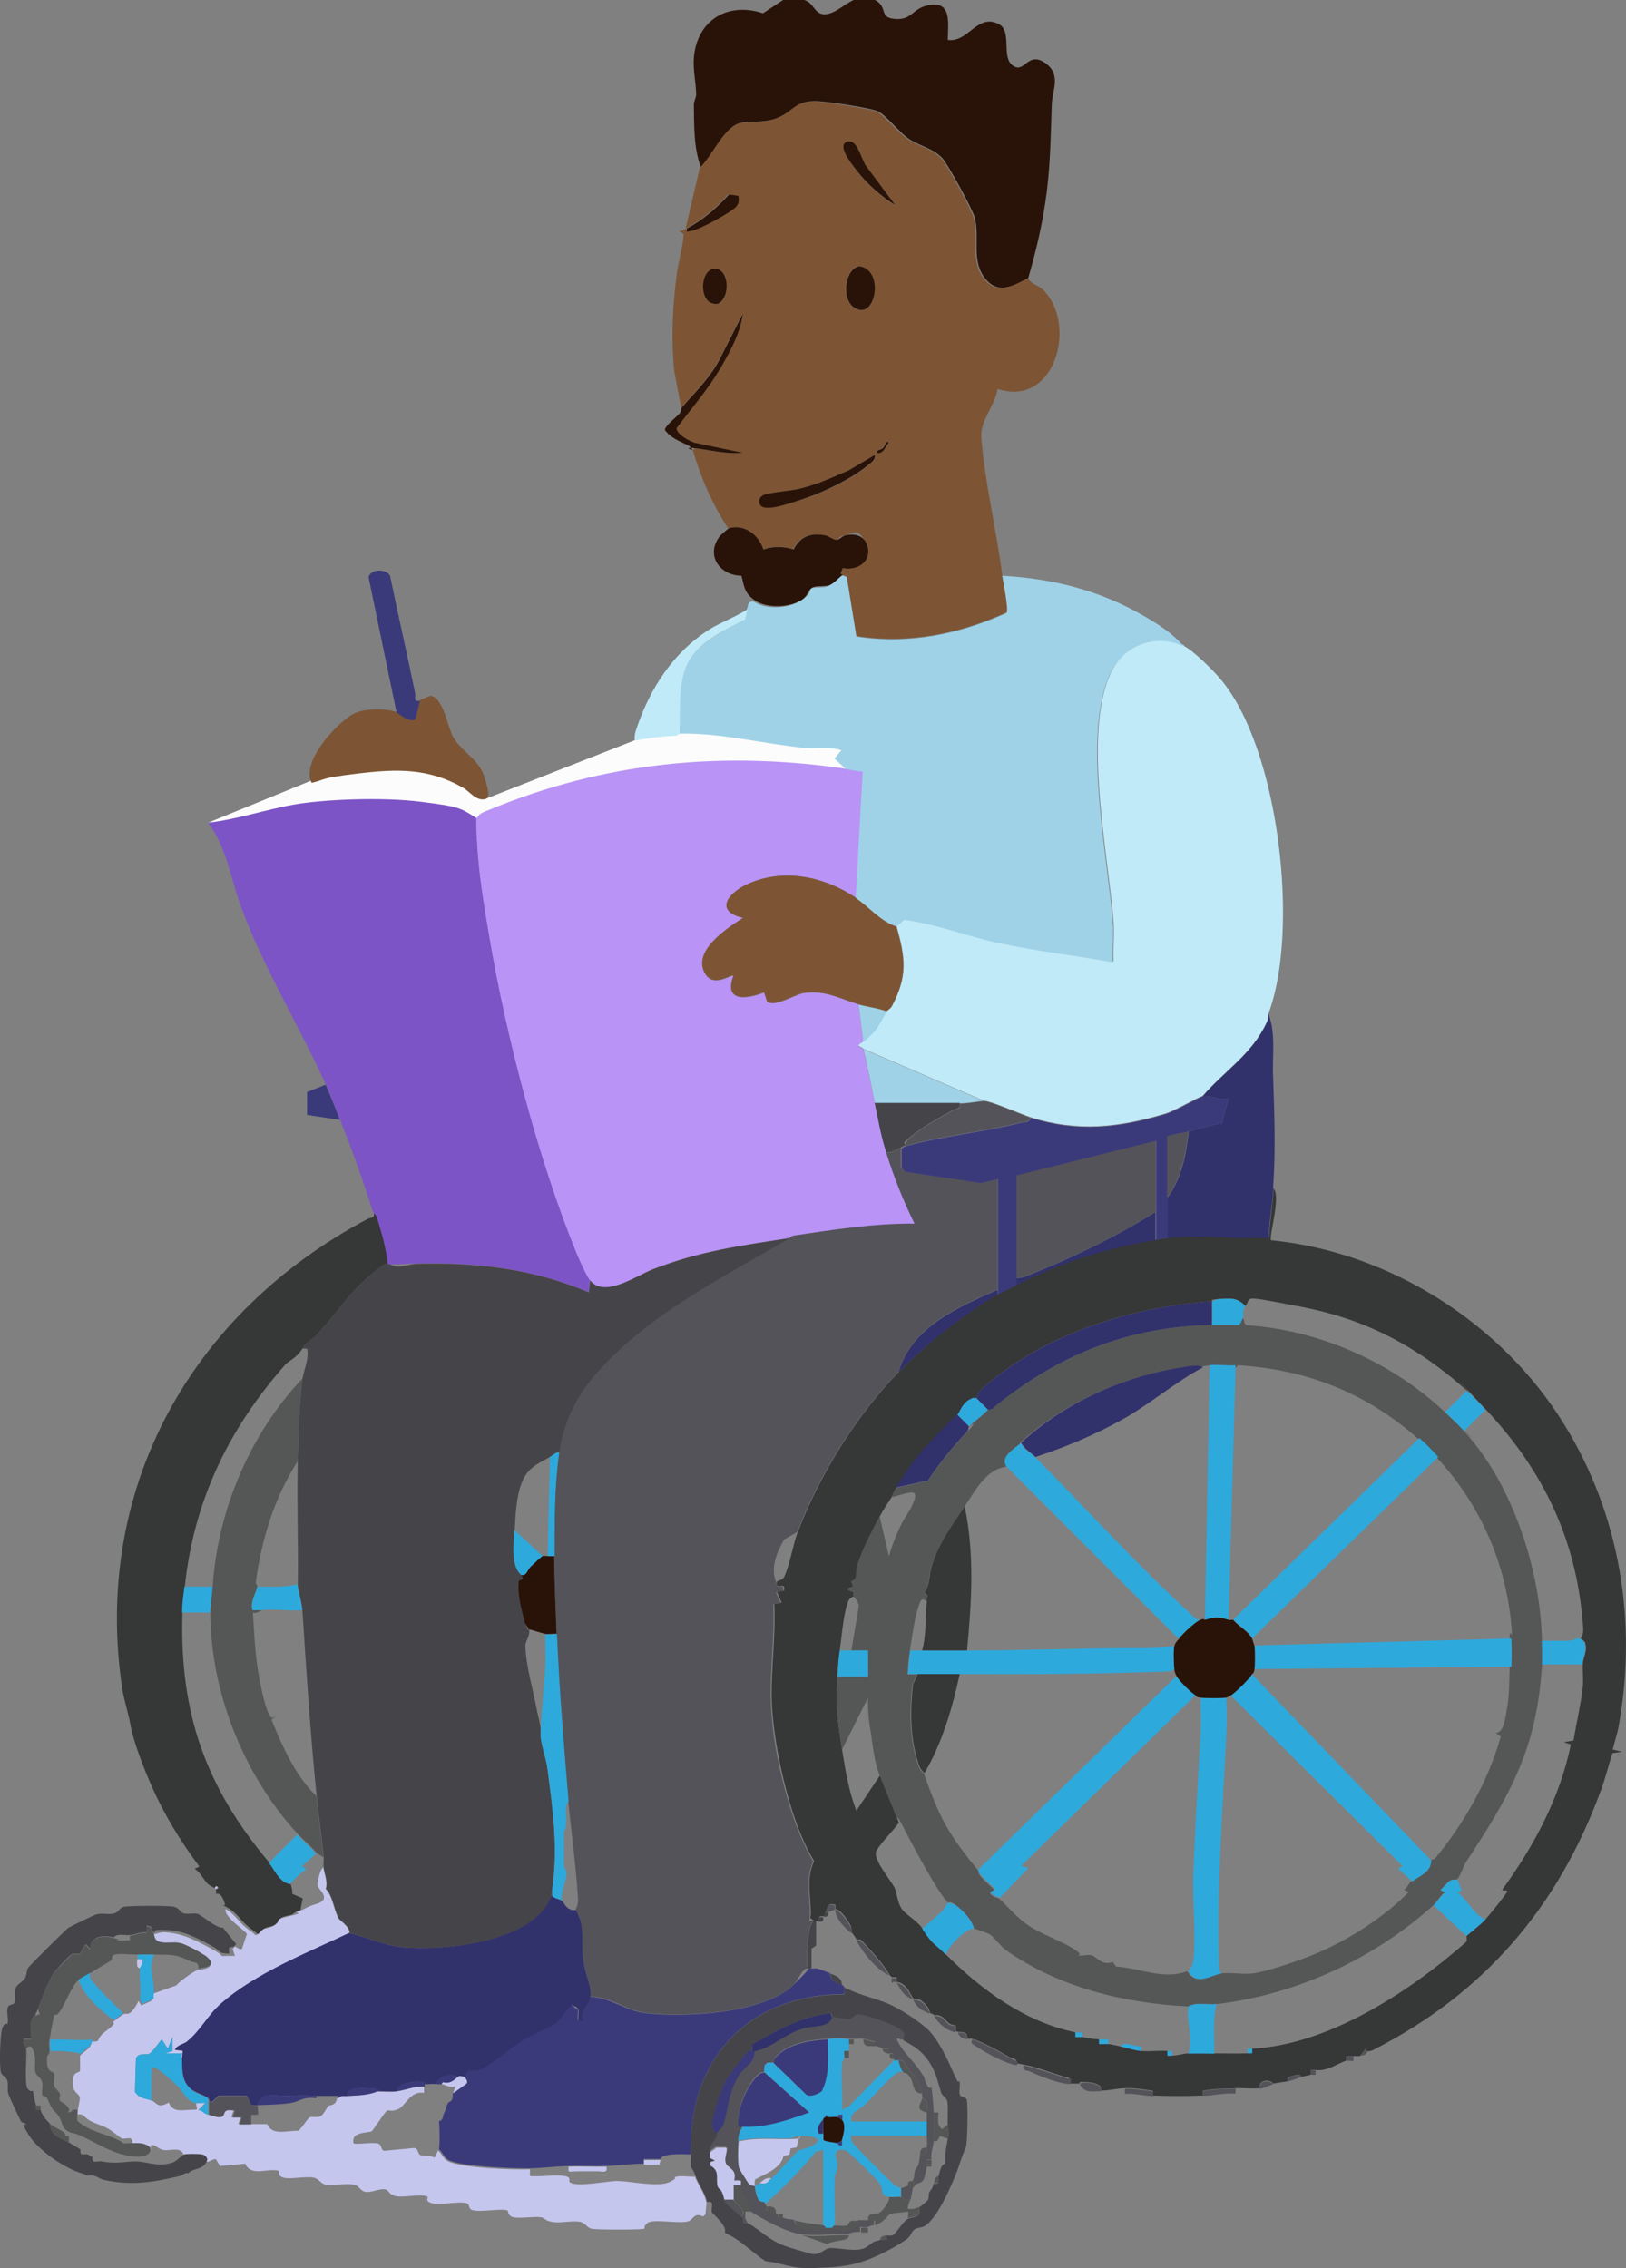 <?xml version="1.0" encoding="UTF-8"?>
<svg id="Layer_1" xmlns="http://www.w3.org/2000/svg" version="1.1" viewBox="0 0 489.3 682.3">
  <rect x="0" y="0" width="489.3" height="682.3" fill="#808080" stroke="none"/>
  <!-- Generator: Adobe Illustrator 29.0.1, SVG Export Plug-In . SVG Version: 2.1.0 Build 192)  -->
  <defs>
    <style>
      .st0 {
        fill: #363737;
      }

      .st1 {
        fill: #7c54c6;
      }

      .st2 {
        fill: #7d5535;
      }

      .st3 {
        fill: #9fd2e7;
      }

      .st4 {
        fill: #291309;
      }

      .st5 {
        fill: #31316c;
      }

      .st6 {
        fill: #3a3a7b;
      }

      .st7 {
        fill: #c0eaf8;
      }

      .st8 {
        fill: #b993f6;
      }

      .st9 {
        fill: #c5c6ee;
      }

      .st10 {
        fill: #555756;
      }

      .st11 {
        fill: #2ea9dc;
      }

      .st12 {
        fill: #545359;
      }

      .st13 {
        fill: #fcfcfc;
      }

      .st14 {
        fill: #454449;
      }
    </style>
  </defs>
  <g id="oYV7s3">
    <polygon class="st13" points="62.6 247.5 97.4 233.3 114.7 228.8 136 231.2 145.9 240.4 191 222.7 208 218.3 257.4 224.9 259.8 231.9 202.5 238.3 143.5 252.8 62.6 247.5"/>
    <g>
      <path class="st4" d="M242,0c3,.9,3,4.2,6,4.3s6-3,8.9-4.3h6.4c4.1,2.2,1,5.3,6,5.7s5.2-2.9,9.5-4c7.7-1.9,6.5,4.9,6.4,10.3,6.2,1,9-8.4,15.6-4.6,3.6,2.1.7,9.4,3.6,12,3.8,3.4,4.6-4.1,9.9-.6s2.3,8.4,2.2,12.7c-.3,8.8-.4,17.4-1.5,26.2-1.1,8.8-3.1,17.5-5.6,26-4.1,2.1-8.6,4.8-12.4.7-5.1-5.5-2-12.8-3.7-19-.6-2.4-8.1-16.1-9.8-17.9-2.7-2.8-6.4-3.5-9.5-5.4-3.3-2-7.3-7.5-9.8-8.6s-13.3-2.6-16.2-2.9c-9-1.1-8.3,2.9-14.6,5.1-3.5,1.2-6.8.7-10.1,1.2-5.1.7-8.8,10.2-12.4,13.4-2.2-5.9-2-12.6-2.1-18.8,0-1,.6-2,.7-2.9,0-3.4-1-7.3-.7-11.3,1-11.3,10.2-16.8,20.8-13.3l6.2-4.1h6.4Z"/>
      <path class="st8" d="M254.8,231.2c1.7.2,3.3.7,5,.7l-2.1,38.3c-9.6-6.5-21.9-9-32.8-4.1-5.8,2.7-10,8.1-1.2,10.1-4.8,3.1-15.7,10.1-11.3,17,2.6,4,7.8-.2,8.4.4-3,7.9,3.9,7.1,9.2,5l.9,2.7c2,2,8.3-2.1,11-2.5,6.2-1,11.1,1.7,16.5,3.4l1.4,11.3c-.4.3-1.1.5-1.4,1.1-.2.5,1.1.4,1.4,1.1s3,13.9,3.5,16.3c1.2,5.4,1.8,9.3,3.5,14.9,2.3,7.3,5.1,14.4,8.5,21.3-12.2,0-24.4,1.8-36.4,3.6-.6,0-1,.6-1.1.6-14.8,2.3-27.1,3.9-41.3,9.4-5.2,2-14.6,8.8-19,3.4s-3.4-6.6-4.1-8.3c-11.5-28.2-21.1-65-26.2-95.1-2-11.8-4-23.7-3.8-35.6.8-1.5,2.1-1.9,3.6-2.5,34.9-14.5,70.4-17.9,107.8-12.4Z"/>
      <path class="st0" d="M383.2,357.5c2.4,2.2-1.5,14.9-.7,15.6,35.7,3.5,69.5,25,88.2,55.4,16.7,27,22,59,16.5,90.2-.4,2.5-1.3,5.2-1.9,7.6l2.8.7-2.9.4c-1.2,3.8-2.1,7.6-3.5,11.3-12.9,35.2-35.2,61-68.3,77.9-.5.3-1.3.5-2,.5s-.3-.6-.6-.6l-1.5,2c-.6.1-1.5,0-2.1,0h-2.1s0,1.4,0,1.4c-3,1.1-5.9,3.3-9.2,2.8h-1.4s0,1.4,0,1.4c-1.1.4-2,.4-2.8.7-.7-1.5-2.9,0-4.2,0v1.3c-1.4.3-3,.4-4.3.7-1.4-1.6-4.5-.9-4.3,1.4-2.2.2-4.8-.1-7.1,0-3.3.2-6.6,0-9.9.8v1.4c-4.7.2-10.2.2-14.9,0v-1.4c-2.9-.5-5.5-.9-8.5-.8s-4.4.7-7.1.7c.4-2.3-3.6-2.6-5.5-2.6s-.8.5-.9.5c-.9,0-1.9,0-2.8,0,0-2.2-1.1-1.8-2.4-2.2-3.9-1.2-7.7-2.7-11.7-3.5s-1.5.1-2.1,0c.2-2-1.2-1.7-2.3-2.3-3.1-1.8-7.9-4.5-11.2-5.5-.4-.1-1,.1-1.4,0,0-2.4-1.4-1.8-2.8-2.1s-.5,0-.7,0v-2c-2.3.2-3-1.9-4.3-2.6s-1.7-.2-2.1-.4-.9-.5-1.4-.7c0-1.3-1.5-2.9-2.5-3.6-1.2-.8-1.9-.4-2.5-.7-1.2-2-2.2-4.6-5-5v-1.4s-1.4,0-1.4,0c0-.1-.5-.3-.7-.7-1.6-2.8-4.4-6-6.7-8.5s-1.7-2.1-3.2-2.1c-.6-1.1-1.2-1.7-1.4-2.1s0-1.3-.4-2.1c-.8-1.5-2.9-4.8-4.6-5v-1.3c-2.7-.7-2.2.8-2.8,2s-.6,1.4-.7,1.4c-.2.2-1.9-.5-1.4,1.4-.2,0-.5,0-.7,0s-.6,0-.7,0c-1.9-1-1.1-.8-1.1-2.1,0-5.4-1.5-10.7,1-15.8-3-4.9-5.5-11.4-7.3-17.5-2.7-8.9-4.9-20.2-5.4-29.4s1.2-20.3.7-30.5l2.2-.4-1.4-3.2,2.1-.4c.6-2.3-1.3-1-2-1.5-.4-.4,0-1-.1-1.3,1-.4,1.8-.4,2.3-1.6,1.6-3.5,2.5-9.4,4-13.3,6.5-17,17.7-35.2,30.5-48.2,8.3-8.5,19.6-17.5,29.8-23.4s4-2,5.7-2.8c12.6-6.4,27.8-11.4,41.8-13.5s3-.7,3.5-.7c6.7-.6,14.3-.3,20.9,0s6.4,0,9.6,0c.2-4.9,1.1-10,1.4-14.9ZM364.7,391.5c-24.2,1.6-51.3,9.9-69.5,26.6-1.1,1-1.3,2.4-1.4,2.5s-1.5,0-2.5.7c-1.9,1.3-2.5,3.7-3.2,4.3-7.9,7.9-12.2,12-18.4,22-.7,1.2-1,2.1-1.4,2.8-1.1,1.8-2.5,3.7-3.5,5.7-2.3,4.4-5.4,10.2-6.8,14.9-.7,2.2.5,3.9-1.8,4.7l.6,1.6c-3.6.8-.5,1.3,0,1.7s0,1.1.2,1.2c-1.4.5-1.7,1.2-2.1,2.5-1.2,3.9-1.6,9.6-2.2,13.8-.4,2.8-.5,4.9-.7,7.8-.6,8.8,0,13.2,1.4,22,1,6.3,2,12.5,4.3,18.4l7.1-10.6c1.8,4.5,3.9,9.5,5.7,14.2-1.7,2.4-5.5,6.2-6.8,8.5-1.2,2.4,4.4,8.8,5.6,11.3.5,1.1.8,4.2,1.9,5.9,1.2,2,4.9,3.8,6.4,6.2,3.4,5.2,3.4,4.1,7.1,7.8,10.5,10.5,23.7,20.3,39,23.4v1.4c.7.1,1.5-.1,2.1,0,1.9.4,3,.6,5,.7v1.4c.9.1,2-.1,2.8,0s2.4.5,3.5.7c2,.4,4.1,1.2,6.4,1.4s5.2-.2,7.8,0v1.4c.5,0,.9,0,1.4,0,1.6,0,3.1-.6,5-.7s5.3,0,7.8,0,6.6.1,9.9,0,.9,0,1.4,0v-1.4c23.1-1.2,47.5-17.2,64.4-32.1.4-.7,0-1.7.2-1.9s4.1-3.2,5.7-5,6.1-7.4,6.4-8.2-1.6,0-1.4-.7c9.5-13,17.4-27.8,20.6-43.6l-2.1-.7,2.9-.5c.9-5.4,2.2-10.8,2.8-16.2.2-2.2-.1-4.5,0-6.7s1.4-4,.8-6.1c.2-.6-1.3-1.7-1.5-1.7,1.1-1.1.8-3.2.7-4.6-2-25.4-12-46-29.1-64.2s-2.9-3.2-5.7-5.7c-14.7-13.1-30-21.4-49.6-25.2s-15-2.9-17.1-.3c-2.5-2.7-4.7-2.3-8.1-2.1s-1.5.6-1.8.7Z"/>
      <path class="st2" d="M309.4,83.7c.8,1.7,2.9,2.1,4.2,3.2,10.8,10,4.2,35.9-13.4,30.1-.7,4.7-5.3,9.8-4.9,14.4.9,12.9,4.6,28.3,6.3,41.6.3,2,2,10.3,1.3,11.2-14.1,6.4-29.7,9.6-45.2,7.1l-2.9-17.9-1.4-.5-.7-.3.7-1.7c4.9,1,9.3-2.6,7.1-7.5s-3.7-2.9-6.1-2.4-1.9,1.4-2.9,1.4-2.2-1.2-3.6-1.4c-4.3-.7-7.3.4-9.3,4.3-3.1-1.1-5.9-1-9.1,0-1.4-4.5-5.5-7.7-10.4-6.4-4.7-7.1-8.2-15.2-10.6-23.4,0,0,.5-.7,1-.6,4.6.6,9.1,1.8,13.9,1.3l-14.4-3c-1.6-.6-5.5-2.5-5.5-4.4,4.3-5.7,9-11,12.7-17.2,3.1-5.1,6.5-11.3,7.2-17.2l-6.8,13.4c-3,5.8-7.6,10.2-11.6,14.9l-2.1-11c-1-10.1-.5-19.7.8-29.7.2-1.8,2.5-11.1,1.9-11.7l-1.3-.8c.8,0,1.5-.4,2.1-.7,0,1.1.9.7,1.6.6,2.3-.4,11.9-5.5,13.3-7.3s.9-2,.6-3.2l-2.8-.4c-3.9,4.3-7.7,7.6-12.8,10.3l4.3-18.4c3.6-3.2,7.4-12.7,12.4-13.4,3.4-.5,6.6,0,10.1-1.2,6.3-2.2,5.6-6.2,14.6-5.1,2.9.3,14.2,2.1,16.2,2.9s6.5,6.6,9.8,8.6c3.1,1.9,6.8,2.6,9.5,5.4,1.7,1.7,9.2,15.5,9.8,17.9,1.6,6.2-1.4,13.6,3.7,19,3.8,4.1,8.4,1.4,12.4-.7ZM255.2,42.6c-3.3.9,1.9,7.9,2.9,9.2,3,3.8,7.2,7.5,11.3,10l-8.5-11.4c-1.5-1.7-2.8-8.5-5.7-7.7ZM258.1,80.2c-4,1-4.7,9.4-1.6,12,6.3,5.2,9.7-9.3,3.2-11.8-.5-.3-1.1-.3-1.7-.2ZM213.1,90.6c.6.6,2.1,1,2.9.8,4-1.9,3.6-11-1.3-10.6-3.7.9-4,7.5-1.6,9.8ZM264,136.2c2.1.2,2.5-2,3.5-3.2-1-.6-1.3,1.2-1.8,1.7s-1.9.4-1.7,1.4ZM263.3,136.9l-7.8,4.6c-5.1,2.2-10.2,4.4-15.6,5.7s-8.9.9-10.2,1.8-1.4,1.1-1.1,2.4c.8,2.8,11.4-.7,13.5-1.4,6-2,14.3-5.9,19.1-10,1-.8,2.4-1.6,2.2-3.1Z"/>
      <path class="st7" d="M356.2,194.3c2.9,1.4,8.8,7.3,11,9.9,17.8,20.9,23.9,75.9,14.5,100.7-.2.6,0,1.6-.5,2.6-4.4,9.6-12.7,14.5-19.3,22.2-1,.1-8.3,4.4-11.3,5.3-14,4.2-26.4,5.5-40.4,1.1-2.8-.9-12.5-5.1-14.2-5l-36.2-15.6c-.4-.6-1.6-.6-1.4-1.1.3-.5,1-.7,1.4-1.1,4.5-3.8,4.3-4.6,7.1-9.2.2-.3,1.1-.6,1.6-1.6,4.7-8.9,4-14.4,1.3-23.9l2.5-2.2c9.4,1.3,18.5,4.8,27.9,6.9,11.5,2.5,23.3,3.7,34.9,5.9-.2-3.9.3-7.9,0-11.7-1.4-19.8-10.4-61.3.8-77.9s13.2-9,20.5-5.4Z"/>
      <path class="st3" d="M253.4,173.1l1.4.5,2.9,17.9c15.5,2.5,31.1-.7,45.2-7.1.7-.9-1-9.3-1.3-11.2,15.4.9,29.4,4.4,42.8,12.2,4,2.3,9,5.5,11.8,9.1-7.2-3.6-16-1.2-20.5,5.4-11.2,16.6-2.2,58.1-.8,77.9.3,3.8-.2,7.9,0,11.7-11.6-2.1-23.4-3.4-34.9-5.9-9.4-2.1-18.4-5.6-27.9-6.9l-2.5,2.2c-4.8-1.6-8.1-5.8-12.1-8.5l2.1-38.3c-1.7,0-3.3-.5-5-.7l-3.5-3.2,2.1-2.5c-3.7-1.2-7.4-.4-11-.7-12.6-1.2-25.2-4.6-37.9-4.3.2-6.4-.4-15.4,2.5-21.2,3.3-6.4,11.1-9.8,17.2-13l.8-3.4c.4-.5,0-2.5,2.1-2.1,3.6,2.5,10.5,2.1,14.2-.4s2.2-3.1,2.9-3.5c1.2-.7,3.4-.1,5-.7s3-2.3,4.2-3.2Z"/>
      <path class="st1" d="M143.4,246.1c-.2,11.9,1.8,23.9,3.8,35.6,5.1,30.1,14.7,66.9,26.2,95.1.7,1.7,3.1,7.1,4.1,8.3l-.4,3.6c-16.7-7-33.8-9.1-51.8-8.6s-3.6.8-5.7.8-2.5-.7-3.2-.8c-.6-4.7-2-9.6-3.3-14.1-.2-.7-.8-1.2-.9-1.5-3.1-9.8-6.1-18.2-9.9-27.7s-2.6-7-4.3-10.6c-8-17.7-19-35.6-25.5-53.5-3.1-8.5-4.3-17.9-9.9-25.2,8.8-1,17.4-4,26.1-5.5s26-2.3,38-.8,11.8,1.9,16.7,4.9Z"/>
      <path class="st0" d="M116.5,380.2c-1.1,0-5.2,3.5-6.4,4.6-5.6,5-8.8,10.2-13.5,15.4s-3.7,2.5-5.6,5.5-4,3.5-5.3,5c-17,19.3-27.4,40.9-30.1,66.7-.3,2.6-.6,4.8-.7,7.8-.9,30.3,7,52.4,26.2,75.2,1.7,2,3.1,5.9,6.4,6.4,0,.2.7,2.1.4,2.9l3.2,1.4-.7,3.5c-1.9.6-2.4,1.4-2.6,1.4-5.3,1.1-2,1-4.8,2.9-1,.7-2.2.6-3.2,1.1s-1.4,1.9-2.4,1.7c-.9-.9-2.1-1.5-3-2.4-2.3-1.9-3.1-3.9-5.9-5.4s-.5-.6-.7-.7c-.4-1.4-1.1-3.9-2.8-3.5,0-.4.1-1.2,0-1.4.2.2.7-.1.7-.4,0-.8-1,0-.7.4-.2-.3-2.1-1.1-2.6-1.7-1.2-1.3-2.1-3.3-3.8-4.4l1.4-.7c-5.7-7.6-10.7-15.8-14.5-24.5-2.4-5.5-5.3-13-6.2-17.9-.6-3.6-1.9-7.3-2.5-11-9.1-60.5,21-113.4,73.8-141.4,1-.5,2.3-.2,1.9-2,0,.3.7.8.9,1.5,1.4,4.5,2.8,9.4,3.3,14.1Z"/>
      <path class="st9" d="M97.3,561.7c.1,1.6,1.4,4.3.7,6.6,1.9,1.7,2.4,6,3.8,8.8.3.6,3.6,2.6,3.3,4.5-12.6,6-27.9,11.9-38.6,21.3-3.9,3.4-6,8-10.1,11.3s-2.9,1-3.7,2.5l2.4.3-.3,2.8c0-.5-.5-1.2,0-2.1h-5s2.1-.7,2.1-.7v-4.2s-1.4,3.5-1.4,3.5l-1.8-2.8c-1,1-2.6,3.5-3.6,4.2s-3.2-.5-4.2,1.5l-.3,10.1c1.5,2.2,3.2,1.9,5,2.6s1.7,2.5,5.2.6c1.2,3,3.6,2.3,6.5,2.2s1.8.2,1.7-2.1c.9.1,1.9-.1,2.8,0l-2.1,2.1c1.5.3,1.3.9,2.8,1.4,5.8,1.9,3.7-.7,5.4-1.3s1.6,0,2.4,0l-.7,2.1h2.8s-.7,2.1-.7,2.1c1.2,0,2.4,0,3.5,0,1.7,0,3.5,0,5.2,0,1.6,3.6,5.8,1.9,9.3,2,.8-.3,2.8-3.6,3.4-4s2.2.1,3.2-.3,2-2.6,2.5-3.1,2.2,0,2.6-2.3l1.4-.7c.5,0,.9,0,1.4,0,3-.2,6.6-.3,9.2-1.4,1.7,0,4,.2,5.7,0,2.7-.3,5.6-1.7,8.5-1.4v1.8c-4.2-.7-5.5,3.9-7.8,4.9s-2.7,0-3.4.5-4.1,5.8-4.5,6.1c-1.1.7-6.4,0-5.5,3.7.5.4,5.9-.4,7.3,0s.8,2.4,2.2,2.2l8.5-.8c1.4-.2,1.4,1.7,1.9,2,.7.5,3.3,0,4.4.9.1,0,1.1-2,1.1-2.2,1.1.9,1.6,2.5,2.9,3.2,3.9,2.1,19.8,2.7,24.8,2.5,0,2.3-.5,2.1,1.7,2.1s7.3-.5,9.1,0,.6,1.4,1.2,1.8c2.1,1.6,11.7-.5,14.5-.4,3.7.1,12,1.9,15.3.4s1-1.4,1.9-1.6c1.7-.5,4.1,0,5.9-.1,1.1,2.7,2.8,4.7,3.5,7.8l-.3,3.6-.8.6c-2.5-1.4-2.9.9-4.3,1.4-2.7.9-10.6-.8-12.3.5s-.4,1.6-1.2,1.8c-1.3.3-13.8.3-15.5,0s-2-1.8-3.6-2.1c-2.5-.5-5.9.5-8.5,0s-1.9-1.2-3.5-1.4c-2.1-.3-7.6.7-8.9-.3s-.4-1.6-1.2-1.8c-2.4-.6-9.3.9-10.9-.3-.5-.4-.4-1.6-1.2-1.8-2.6-.7-7.8.7-10.4,0s-.6-1.7-1.6-2.1c-2.2-.7-6.6.4-9.1,0s-2-1.9-3.6-2.1-3.9,1-5.6.8-1.9-1.9-3.6-2.2c-2.5-.5-6,.4-8.5,0-1.6-.3-2-1.8-3.6-2.1-2.6-.5-7,.6-9.1,0s-.9-1.9-1.6-2.1c-3.3-.8-8.2,1.9-9.9-2.1l-7.6.7-1.2-2c-.5-.4-2.1.9-2.7.7s-.3-1.2-1.7-1.4-4.5-.2-5.3,0c-.1-3.4-4-1.8-6-2.1s-2.3-1.8-3.9-1.4c0,.5,0,1,0,1.4-1.7-1.7-3.5-1.5-5.7-1.4.8-3.7-2.2-1.3-3.4-2.3-3.3-2.5-3.3-2.8-7.4-4.3s-3.1-3-5.5-2.7c0-.2,0-.5,0-.7,0-1.3.8-3.8.6-4.5-.4-1.4-2.4-1.3-2.1-5.1.2-2.8,2-2.1,2.2-2.9v-4.5c1.2-1.4,3.4-2.1,3.5-4.3.6,0,1.3.2,1.9-.2.8-2.2,2.5-2.8,4-4.2s.3-1.3.4-1.4c1.6-1.1,1.7-1.3,2.8-2.1s1.5,0,2.5-.7,2.3-3,2.5-3.6l.8,1.4,3.1-1.4c.5-.7.3-1.4.3-2.1l7.1-2.5c1.1-1.3,5.3-4.3,6.4-4.6s6.3-.4,2.5-3.6-7.3-3.9-8-4.1c-2.2-.5-4.4.3-6.6-.5-1.3-.6-1-1.8-1.4-2.5,1.3-.3,2.5-.8,3.9-.7,5.3.3,9.5,2.6,14.1,5.1s1.4,2,4.7,2,1.4,0,2.1,0l-.7-2.1c.2,0,.4-.7.7-.7.4,0,1.3,1,2.1.7l1.5-4.5c0-.6-7.1-5.2-6.4-7.5,2.8,1.5,3.6,3.5,5.9,5.4s2.1,1.4,3,2.4c1,.2,1.6-1.3,2.4-1.7s2.2-.4,3.2-1.1c2.8-1.9-.5-1.7,4.8-2.9s.7-.8,2.6-1.4,2.7-1.5,5.3-2.2c5-1.4.7-4.5.5-5.4s.6-4.5,1.3-5.2Z"/>
      <path class="st6" d="M244.2,592.2c.6,0,1.2-.1,1.7,0s3.2,1.1,3.9,1.4c0,2.6,2.1,2.7,3.5,3.5s.3.5.7.7c0,2.3.5,2.1-1.7,2.1-28.1.9-45.3,20.3-44.4,48.2-1.9,0-8.4-.5-9.2,1.4h-5s0,1.4,0,1.4c-3.8,0-7.8.6-11.3.7-3.8.1-7.6-.1-11.3,0-3.8.1-7.8.6-11.3.7s-20.9-.4-24.8-2.5c-1.3-.7-1.8-2.3-2.9-3.2.3-2.1.2-6.3,0-8.5,1.3-.3,1.1-1.3,1.4-2.1s.8-1.4.7-2.1l.7-1.4c1.8-.8,1.1-1.6,1.4-2.8l3.9-2.8c.9-.8-.4-1.7-.4-2.1,0-.6.2-1.3.7-1.8,1-.7,2.8,0,4.3-.7,2.4-1,9.3-6.8,12.5-8.7,2.7-1.6,6.8-2.9,9.4-4.8s3.3-4.2,5.4-6c0,.9,1.7,1.5,1.8,1.9.3,1.5-1,3.6,1.4,3.1-1.3-3.1,1.8-5.5,2.1-7.1,5.9,0,10.9,4.2,16.7,4.9,11.8,1.4,35.6.2,44.6-8.4s2.5-4.5,3.9-5,1,0,1.4,0Z"/>
      <path class="st14" d="M254.1,597.9c4.9,2.5,9.9,3.3,14.1,5.3s9.7,5.9,11.4,7.7c3.3,3.6,5.6,8.8,7.5,13.1s1.3,1.1,1.6,2c.4,1.4-.2,2.9.1,4s1.7.6,2.1,1.6.3,13.3-.3,14.5c-1.6,3.5-1.9,5.7-3.5,9.3-1.7,4-4.8,11-8.2,13.8-1.3,1.1-2.6.8-3.6,1.4s-1.1,1.9-2.2,2.8c-2.6,2.1-8.8,5.2-12,6.4-5.9,2.2-10.5,2.3-16.7,2.5-6.4.2-8.5-1.4-14.1-2.1-3.9-2.6-7.7-6.6-12.2-8.5.9-2.1-3.8-5.8-3.9-6.2-.3-1.5,1-3.5-1.4-3.1-.8-3.1-2.5-5.1-3.5-7.8s-1.4-2.4-1.4-2.6c-.2-1,0-2.6,0-3.8-.9-27.9,16.3-47.4,44.4-48.2,2.3,0,1.8.2,1.7-2.1ZM250.5,607.1l-.4-1.5c-9.2,1.2-15.8,5-23.6,9.4-.4.4,0,1.8,0,2s-.9-.2-1.3.1c-1,.9-6.1,7.8-6.8,9.1-1.1,1.9-3.8,10.4-3.9,12.4s.3,2.4,1.4,3.1c-.1.3,0,1-.2,1.6-.7,1.5-1.7,2.1-2,4.1s0,1.1,0,1.7l1.5.8-1.4.4v1.1c3,1.7,1.5,4.2,2.2,6.3.4,1.1,1.1,0,2,4,.3,1.5,3.8,3.8,5,5s.6.5.7.7-.2,1,.1,1.3,1.1,0,1.3.1c3.4,1.9,6.3,5,10.7,6.7,1.3.5,7.9,2.5,8.8,2.6,2.1.2,3.8-1.7,4.9-1.8,2.9-.3,8.4,1.5,11.2-.3s1.3-1.4,4-2.1,1.4.2,2.1,0v-1.4c.5-.1,1.3.3,2-.2,1.1-.7,2.9-4,4.4-4.8s3.9.1,3.5-3.5c.1,0,2.4-2,2.5-2.1.4-.7.2-1.8.4-2.3.7-1.3.6-.3,1.4-2.7,2.1.3,1.2-1.1,1.4-2.1.5-1.7.6-3.4,2.1-4-.2-2.5.2-4.9.7-7.3.6-3,.1-2.1,0-4.3s.2-6.2-.2-7.3-1.5-1.4-1.8-2.4c-1.2-4.1-1.9-7.2-4.6-10.6s-6.6-4.8-6.8-5.2.3-1.6-.7-2.5c-2-1.6-10.7-4.8-13.2-4.7l-2.1,1.6-5.4-.8Z"/>
      <path class="st5" d="M383.2,357.5c-.3,4.9-1.3,10-1.4,14.9-3.2,0-6.4.1-9.6,0-6.6-.3-14.3-.7-20.9,0v-12.1c4.2-5.7,5.7-12.9,6.4-19.9,3.3-.9,6.6-1.9,10-2.5l2-7.4c-2.6.6-5.5-1-7.8-.7,6.7-7.7,14.9-12.6,19.3-22.2.5-1,.3-2,.5-2.6,2.3,6,1.1,12.6,1.4,18.8.4,11.4.8,22.2,0,33.7Z"/>
      <path class="st14" d="M25,653.9c-5.2-1.3-13.5-7-16.4-11.7s-.4-2.4-.8-3.1-1.2-.4-1.5-.9-3.7-7.8-3.8-8.3c-.4-1.3.1-2.7-.3-4s-1.6-1.4-1.9-2.4c-.6-1.8-.3-12.5.6-13.9s1.3-.4,1.4-.9c.3-1.5-.4-3.4,0-4.7s1.7-.6,2.1-1.6-.2-2.7.2-4.1,2.4-2.1,3-3.4.3-1.9.8-2.8,11.4-11.6,12.1-12.1,8-4,8.5-4.1c1.8-.5,3.8.2,5.4-.3s1.4-1.7,3-2,12.8-.4,14.9,0c1.6.3,1.9,1.7,3,2s2.8-.1,4,.1,5.8,4.5,7.8,4.2l4,5c-.3,0-.6.7-.7.7-1.1.4-1.8-.6-1.4,2.1-3.4,0-2.6-.8-4.7-2-4.6-2.5-8.8-4.9-14.1-5.1s-2.6.4-3.9.7c-.3-.5-.8-.9-.7-1.6l-1.4-.5v2.1c-1.8-.2-3.4.6-5,.8s-3.7-.6-5,.7c-3.4-.7-6.9-.5-7.1,3.5l-1.1-1.4c-1,.4-1.5,2.4-1.9,2.7-.6.4-1.7,0-2.5.3s-4.9,4.9-5.4,5.6c-1.2,1.5-3.8,8-4.7,10.6s-1,1.1-.7,2.1c-2.5,1.1-1,4.9-1.5,7.1h-2.1c-.6,1.2.7,2.6.7,2.9.2,2.4-.6,10.8.4,12.1s1.4.5,1.6.8.5,2.9.9,4.1-.2.9,0,1.3h1.4c.1,1.4,1.8,3.4,2.8,4.3.2,3.9,3.3,4.1,5.7,5.7.8.5,3.4,2,3.5,2.1s-.2.9.2,1.3,1.5,0,2,.2.6.5,1.4.7c-.4,2.3,1.5,1.2,2.8,1.4,5,1,8.1-.3,11.5.1,3.4.4,5.6,1.5,9.8.3,1.2-.4,3-2.4,3.5-2.5.8-.2,4.4-.2,5.3,0,1.5.2,1.6,1.4,1.7,1.4-.6,3.4-4.7,2.7-5.7,4.3-.9-.4-1.8.6-2.1.7-8.1,1.9-15,3.2-23.6,1.2-1.6-.4-2-1.6-4.8-1.2l-1.4-.7Z"/>
      <path class="st2" d="M126.4,210.6l3.1-1.3c3.9.4,5.2,9.4,6.8,12.3,2.4,4.4,7.8,6.8,9.4,11.9s1.7,6.5.2,6.9c-2.6.6-4.6-2.3-6.5-3.4-10.5-6-20-5.7-31.7-4.3s-9.3,1.7-13.9,2.8c-3.5-6.3,8.2-19,13.3-21.1,3.1-1.3,9.1-1.3,12.2-.2s3.2,3,5.7,2.1l1.4-5.7Z"/>
      <path class="st4" d="M219.3,158.9c4.8-1.3,9,2,10.4,6.4,3.1-1,5.9-1,9.1,0,2-3.9,5-5,9.3-4.3,1.3.2,2.6,1.4,3.6,1.4s1.7-1.2,2.9-1.4c2.4-.5,5,0,6.1,2.4,2.2,4.9-2.2,8.5-7.1,7.5l-.7,1.7.7.3c-1.2.9-2.8,2.8-4.2,3.2s-3.8,0-5,.7-1.4,2.5-2.9,3.5c-3.6,2.5-10.5,2.8-14.2.4s-3.4-5.1-4.2-7.5c-6.7-.1-10.9-6.4-6.4-12,.3-.4,2.7-2.4,2.9-2.5Z"/>
      <path class="st6" d="M119.3,214.2l-8.4-40.6c.8-2.7,5.6-2.4,6.5-.3,2.4,11.7,5.1,23.4,7.5,35.1.3,1.3-.7,2.8,1.5,2.4l-1.4,5.7c-2.5.8-4.3-1.6-5.7-2.1Z"/>
      <path class="st7" d="M225,183l-.8,3.4c-6.1,3.2-13.9,6.5-17.2,13-3,5.8-2.3,14.8-2.5,21.2,0,0-.5.6-1.1.7-4.1.2-8.3.7-12.4,1.5-.1-1,0-1.9.3-2.9,4.1-12.7,11.5-24.1,22.9-31,2-1.2,9.9-4.7,10.9-5.8Z"/>
      <path class="st4" d="M205.1,122.7c4.1-4.8,8.7-9.1,11.6-14.9l6.8-13.4c-.7,6-4.2,12.1-7.2,17.2-3.7,6.1-8.4,11.5-12.7,17.2,0,1.9,3.9,3.9,5.5,4.4l14.4,3c-4.7.5-9.2-.7-13.9-1.3s-1,.6-1,.6c-.3,0-.7-1.1-1.3-1.4-2.6-1.3-5.3-2.2-7.2-4.7-.2-1.1,3.4-3.9,4.3-4.9s.5-1.6.7-1.8Z"/>
      <path class="st6" d="M102.3,336.9l-9.9-1.5v-6.9s5.6-2.2,5.6-2.2c1.6,3.6,2.9,7.1,4.3,10.6Z"/>
      <path class="st12" d="M322.2,627c-3.3-.1-9.1-2.3-12.2-3.8-1-.5-2.4,0-2-1.9,4,.9,7.8,2.3,11.7,3.5s2.5,0,2.4,2.2Z"/>
      <path class="st14" d="M245.6,578v7.3s-1.4.9-1.4.9v5.9c-.4,0-1.1,0-1.4,0,0-2.7,0-12.9,2.1-14.2.1,0,.5,0,.7,0Z"/>
      <path class="st12" d="M305.9,621.3c-3.2-.5-8.6-3.4-11.4-5.2s-2.1-1.1-2-2.6c3.3,1,8.1,3.7,11.2,5.5s2.5.3,2.3,2.3Z"/>
      <path class="st12" d="M267.6,594.3c-4.1-2-7.9-6.8-9.9-10.6,1.5,0,2.3,1.1,3.2,2.1,2.3,2.5,5.1,5.7,6.7,8.5Z"/>
      <path class="st12" d="M371.8,628.4v1.4c-3.4-.2-6.6.6-9.9.7v-1.4c3.3-.8,6.6-.6,9.9-.8Z"/>
      <path class="st12" d="M338.5,628.4c3-.1,5.6.3,8.5.8v1.4c-2.9-.1-5.6-.9-8.5-.7v-1.4Z"/>
      <path class="st12" d="M331.4,629.1c-2.5,0-5.2.7-6.4-2.1,0,0,.3-.5.9-.5,1.9,0,5.9.3,5.5,2.6Z"/>
      <path class="st12" d="M248.4,575.2c.7-1.3.1-2.8,2.8-2v1.3c1.7.2,3.8,3.5,4.7,5s.2,1.8.4,2.1c-2.1-1.5-4.8-4.4-5-7.1l-2.1.7h-.7Z"/>
      <path class="st12" d="M281,606.4c.4.2,1.3,0,2.1.4,1.3.7,2,2.8,4.2,2.6v2c-2.9-.9-4.6-2.4-6.3-5Z"/>
      <path class="st12" d="M268.3,595.1h1.4s0,1.4,0,1.4c2.7.4,3.8,2.9,5,5,.6.2,1.3,0,2.5.7,1,.6,2.4,2.3,2.5,3.6-2.9-1.4-3.4-1.5-5-4.3-3.9-1.6-3.9-4.2-5-5s-1,.2-1.3,0c-.3-.4,0-1.1-.1-1.3Z"/>
      <path class="st12" d="M383.2,627c-1.1.2-2.6,1.2-4.3,1.4-.2-2.3,2.9-3,4.3-1.4Z"/>
      <path class="st14" d="M253.4,597.2c-1.4-.8-3.5-1-3.5-3.5,1.8.8,3.3,1.1,3.5,3.5Z"/>
      <path class="st12" d="M391.7,624.8c-1.4.4-2.5,1-4.3,1.4v-1.3c1.4,0,3.6-1.6,4.3,0Z"/>
      <path class="st12" d="M291,613.5c-1.4-.4-2.2-.6-2.8-2.1,1.5.3,2.9-.3,2.8,2.1Z"/>
      <path class="st12" d="M411.5,617c-.3,1.3-1.1,1.2-2.1,1.4l1.5-2c.3,0,.4.6.6.6Z"/>
      <path class="st12" d="M407.3,618.5v1.4c-.7.3-1.7-.1-2.1,0v-1.4s2.1,0,2.1,0Z"/>
      <path class="st12" d="M395.9,622.7v1.4c-.5.2-1.1,0-1.4,0v-1.4s1.4,0,1.4,0Z"/>
      <path class="st14" d="M249.1,575.2c.5,1.9-1.3,1.3-1.4,1.4s.2.9-.1,1.3c-.4.4-.9,0-1.3.2-.5-1.9,1.2-1.2,1.4-1.4s.5-1,.7-1.4h.7Z"/>
      <path class="st12" d="M271.1,345.4v5.9c0,0,1.2,1.1,1.2,1.1l22.7,3.4,5.2-1.2c0,11.1,0,22.2,0,33.3-11.8,5.2-25.9,11.2-29.8,24.8-12.8,13-24,31.2-30.5,48.2l-3.9,2.2c-2.2,3.7-4.2,8.5-2.5,12.7s-.3.9.1,1.3c.7.6,2.6-.7,2,1.5l-2.1.4,1.4,3.2-2.2.4c.5,10.2-1.2,20.3-.7,30.5s2.7,20.5,5.4,29.4c1.8,6.1,4.4,12.6,7.3,17.5-2.4,5.1-.9,10.4-1,15.8s-.9,1.1,1.1,2.1c-2,1.3-2.1,11.4-2.1,14.2-1.4.4-2.6,3.7-3.9,5-9,8.6-32.8,9.8-44.6,8.4-5.8-.7-10.8-5-16.7-4.9.6-3-1.7-8.1-2.1-11s0-8.1-.8-12c0-.4-1.2-3.1-1.4-3.2.8-1.2.8-2.5.7-3.9-.6-9.3-2-19.3-2.9-28.7-1.4-16.7-2.8-33.5-3.5-50.4-.3-7.8-.7-15.5-.7-23.4,0-10.3,0-21,1.4-31.2,1.3-8.6,4.7-16.1,10.3-22.7,15.7-18.4,38.7-29.8,59.2-41.8.1,0,.5-.5,1.1-.6,12.1-1.8,24.2-3.7,36.4-3.6-3.4-6.9-6.2-14-8.5-21.3,1.6.1,2.7-.9,4.3-1.4Z"/>
      <path class="st14" d="M237.8,372.4c-20.5,12-43.6,23.4-59.2,41.8-5.6,6.6-9,14.1-10.3,22.7-1.2,0-1.9.9-2.8,1.4-3.8,2.1-6.7,3.3-8.4,7.5-1.7,4.1-2,10-2.2,14.5-.1,3.9-1.1,11,2.1,13.5,1.5,1.8-.5,1.2-.7,1.9-.5,4.3.8,8.3,1.8,12.3s1,1.5,1.1,2.1c.4,2.2-1.1,3.4-1.1,5,.1,5.7,2.3,13.2,3.3,18.6.5,2.7,1.5,5.4,1.3,8.3,0,2.4,1.7,6.9,2,9.7,1.7,12.3,3.3,24,1.5,36.4s0,.7,0,.7c0,.4.1,1.1,0,1.4-5,14.1-32.5,16.8-45,15.6-5.5-.5-10.7-3-16-4.3.3-1.8-3-3.9-3.3-4.5-1.4-2.8-1.9-7.1-3.8-8.8.7-2.3-.6-5-.7-6.6s0-1,0-1.4v-.7c0-.2,0-.5,0-.7-.6-6.2-1.5-12.5-2.1-18.4-1.9-18.7-3.1-37.3-4.3-56-.2-2.5-1.4-6.4-1.4-7.8.2-12-.3-24.6,0-36.9.2-8.2.4-16.6,1.4-24.8.4-2.8,2.1-6,1.4-9.2h-1.4c1.9-3,3.3-2.9,5.6-5.5,4.7-5.2,7.9-10.5,13.5-15.4s5.3-4.7,6.4-4.6,1.8.8,3.2.8c2,0,3.7-.7,5.7-.8,18-.5,35.1,1.5,51.8,8.6l.4-3.6c4.4,5.4,13.8-1.4,19-3.4,14.2-5.5,26.6-7.1,41.3-9.4Z"/>
      <path class="st2" d="M257.6,270.2c4,2.7,7.3,6.9,12.1,8.5,2.7,9.6,3.4,15-1.3,23.9-.5,1-1.4,1.3-1.6,1.6-2.7-1-5.7-1.3-8.5-2.1-5.5-1.7-10.3-4.4-16.5-3.4-2.7.4-9,4.5-11,2.5l-.9-2.7c-5.3,2.1-12.2,3-9.2-5-.7-.6-5.8,3.6-8.4-.4-4.4-6.9,6.5-13.9,11.3-17-8.7-2-4.6-7.4,1.2-10.1,10.9-5,23.2-2.4,32.8,4.1Z"/>
      <path class="st3" d="M295.9,331.2c-2.1.1-4.3.7-7.1.7-8.5,0-17,0-25.5,0-.5-2.4-3.1-15.5-3.5-16.3l36.2,15.6Z"/>
      <path class="st14" d="M288.8,331.9c.4,1.7-.9,1.5-1.9,2-3.8,2-9.5,5.2-12.7,7.9s-1.8,1.5-1.8,2.8c-.8.2-1.2.6-1.4.7-1.5.5-2.6,1.5-4.3,1.4-1.8-5.6-2.3-9.5-3.5-14.9,8.5,0,17,0,25.5,0Z"/>
      <path class="st3" d="M266.9,304.3c-2.8,4.6-2.6,5.4-7.1,9.2l-1.4-11.3c2.8.8,5.8,1.1,8.5,2.1Z"/>
      <path class="st10" d="M373.9,396.5c1,.8,0,2,1.7,2.2,21.7,1.5,43.6,11.3,59.3,26.2s4.3,4.2,5.7,5.7c14.5,15.6,23.1,42,23.4,63.1s.1,4.8,0,7.1c-1.4,25.3-9.7,39.4-23,59.6-.4.6-1.8,4.5-2.5,4.9s-1.3,0-2.1.4c-1.1.7-1.9,1.9-2.9,2.8l1.4.7c-1.4.9-2.5,2.9-3.5,3.9-17.9,16.2-41.2,26.9-65.3,29.8-2.8.3-5.9-.7-8.5.7-19.6-1-38.9-5.7-55-17-1.2-.9-3.8-4.1-4.6-4.6s-4.5-1.8-4.9-1.8c-.8-2.8-3.2-5.3-5.4-7s-2.2-.7-2.4-.8c-3.1-3-11-17.9-13.6-23s-1.3-1.1-1.3-1.1c-1.8-4.7-3.9-9.7-5.7-14.2s-2.2-10.3-2.7-13.2c-.6-3.3-.9-6.8-.8-10.2l-7.8,15.6c-1.4-8.7-2-13.2-1.4-22h9.2s0-7.8,0-7.8h-5s2.2-13.1,2.2-13.1c.1-1.4-.9-2.2-1.5-3.2s.2-.8-.2-1.2-3.5-.9,0-1.7l-.6-1.6c2.3-.8,1.1-2.5,1.8-4.7,1.4-4.6,4.5-10.5,6.8-14.9l2.8,12.1c.8-3,2.1-6.2,3.4-9s3-4.7,3.8-6.8c.5-1.2,1.5-3.5-.5-3.4s-4,1.1-6,1.4c.4-.8.7-1.6,1.4-2.8l9.6-2.1c3.5-5.2,7.4-10.1,11.7-14.6s.6-1.7.7-1.8c1.5-1.4,3.6-2.9,5.7-5s.9,0,1.4-.4c19.6-16,40.5-24.6,66-25.1,2.7,0,5.4,0,8.1,0,.2,0,1.1-1.9,1.1-2.2ZM307.3,434.1c-2,1.8-6.4,4.2-4.3,7.1-6.3.7-9.5,7.3-12.8,12.1-3.6,5.3-7.8,11.4-9.8,17.5-1,3.1-.5,5.7-2.3,8.4l1.5,1.5c0,.6-.8.9-.8,1-1.4-1.2-1.7-.3-2.2,1-1.3,3.4-2.2,10-2.8,13.9s-.5,4.8-.7,7.1c.9,0,1.9,0,2.8,0l-1.4,3.3c-.8,8-.9,16.3,1.9,24.3.5,1.5,1.6,2.1,1.6,2.2,4.7,13.3,7.4,18.3,16.3,29.1.2.2.1,1.1.7,1.8,1.3,1.5,3,2.8,4.3,4.3l-1.4.7c.5,1.3,2.5,1.5,2.8,1.8,2.9,2.6,5.6,6.1,9.5,8.5,3.7,2.3,9.9,4.6,13.1,6.7s.5,1.6,1.2,1.8c1.1.3,2.6-.3,4,0s3,3.3,6.4,2l.9,1.4c7.3.4,14,4.1,21.5,1.4,2.5,4.5,6.8,1.2,9.9.7s7.4.5,10.8-.2c5.2-1,13.8-4,18.7-6.1,9.7-4.2,19.8-10.7,27.2-18.2l-1.4-.7c.9-.5,1.5-2,2.1-2.5,1.4-1.2,3.7-1.9,5-3.9s.6-2.4.7-2.5,1.1,0,1.7-.7c8.8-10.8,15.8-23,19.6-36.5l-1.5-1.1c2.5,0,2.9-4.7,3.3-6.9.9-4.5.7-8.8.9-12.9.2-3.6.1-5.1,0-8.5s.7-.6.7-1.1c-1.1-20.2-9.1-38.8-22.7-53.5-2-2.2-3.4-3.7-5.7-5.7-15.5-13.7-33.4-20.7-54.1-22l-1.2,1.5v-1.4c-2.5.2-5.3-.3-7.8,0s-1.4.3-2.1.7c-1.2-.9-4.6-.2-6,0-17.9,2.8-35.3,10.5-48.6,22.7Z"/>
      <path class="st6" d="M361.9,329.8c2.3-.3,5.2,1.3,7.8.7l-2,7.4c-3.4.6-6.7,1.6-10,2.5-2.1.6-4.3.7-6.3,1.5-.2,6.1,0,12.2,0,18.4v12.1c-.5,0-2.4.5-3.5.7v-8.5c0-7.1,0-14.2,0-21.3l-41.9,10.4c0,10.2,0,20.5,0,30.8v2.1c-1.7.9-4.2,2-5.7,2.8v-1.4c0-11.1,0-22.2,0-33.3l-5.2,1.2-22.7-3.4-1.1-1.1v-5.9c.2,0,.5-.5,1.3-.7,10.8-3,23.4-4.2,34.5-7,1.2-.3,2.6.1,3.1-1.5,14,4.4,26.4,3.1,40.4-1.1,3.1-.9,10.3-5.2,11.3-5.3Z"/>
      <path class="st5" d="M364.7,391.5v7.1c-25.5.5-46.5,9.1-66,25.1-.4.4-1.2.3-1.4.4l-3.5-3.5c.1,0,.3-1.5,1.4-2.5,18.3-16.7,45.4-25,69.5-26.6Z"/>
      <path class="st5" d="M288.1,425.5l3.5,3.5c-.1.1-.1,1.2-.7,1.8-4.3,4.5-8.2,9.4-11.7,14.6l-9.6,2.1c6.2-10,10.5-14.1,18.4-22Z"/>
      <path class="st5" d="M347.7,373.1c-14.1,2.1-29.2,7-41.8,13.5v-2.1c1.5,0,2.9-.5,4.2-1.1,13-5.2,25.8-11.4,37.6-18.8v8.5Z"/>
      <path class="st11" d="M293.1,580.2c-2.6-.2-7.6,5.3-8.5,7.8-3.7-3.7-3.7-2.6-7.1-7.8l6.2-5.4,1.6-2.4c.1.1,1.6.2,2.4.8,2.2,1.7,4.7,4.2,5.4,7Z"/>
      <path class="st11" d="M438.5,565.3l1.4,3.5-1.4.4c3.2,2.2,4.9,6.9,8.5,8.2-1.6,1.8-5.5,4.6-5.7,5l-9.9-9.2c1.1-1,2.2-3,3.5-3.9l-1.4-.7c1-.9,1.8-2.1,2.9-2.8.7-.5,1.9-.3,2.1-.4Z"/>
      <path class="st5" d="M300.2,388v1.4c-10.2,5.9-21.5,15-29.8,23.4,3.9-13.6,18-19.6,29.8-24.8Z"/>
      <path class="st11" d="M366.1,602.9c-1.2,4.9-.6,9.9-.7,14.9-2.5,0-5.7-.1-7.8,0,1.8-4.5-.8-9.4,0-14.2,2.6-1.4,5.7-.4,8.5-.7Z"/>
      <path class="st11" d="M475.4,492.9c.1,0,1.7,1.1,1.5,1.7.6,2-.7,4.6-.8,6.1h-12.1c.1-2.3,0-4.8,0-7.1,2.5,0,5,0,7.5,0s2.7-.9,3.9-.7Z"/>
      <path class="st11" d="M447,424.1l-6.4,6.4c-1.4-1.5-3.9-4-5.7-5.7l6.4-6.4c2.7,2.4,3.3,3.1,5.7,5.7Z"/>
      <path class="st11" d="M256.2,496.5h5s0,7.8,0,7.8h-9.2c.2-3,.3-5,.7-7.8,1.2,0,2.4,0,3.5,0Z"/>
      <path class="st11" d="M374.7,392.9c-.9,1.2-.4,2.5-.7,3.5s-1,2.1-1.1,2.2c-2.7,0-5.4,0-8.1,0v-7.1c.3,0,1-.6,1.8-.7,3.4-.2,5.6-.6,8.1,2.1Z"/>
      <path class="st11" d="M293.8,420.6l3.5,3.5c-2,2.1-4.2,3.5-5.7,5l-3.5-3.5c.6-.6,1.3-3,3.2-4.3s2.3-.6,2.5-.7Z"/>
      <path class="st11" d="M337.1,615.6c1.5-1.8,4.3.3,6.4,0v1.4c-2.3-.2-4.4-1-6.4-1.4Z"/>
      <path class="st11" d="M330.7,613.5c.9,0,1.9,0,2.8,0v1.4c-.9-.1-1.9.1-2.8,0v-1.4Z"/>
      <path class="st11" d="M323.6,611.4h2.1s0,1.4,0,1.4c-.6-.1-1.5.1-2.1,0v-1.4Z"/>
      <path class="st11" d="M351.3,617h1.4s0,1.4,0,1.4c-.5,0-.9,0-1.4,0v-1.4Z"/>
      <path class="st11" d="M376.8,616.3v1.4c-.5,0-.9,0-1.4,0v-1.4c.5,0,.9,0,1.4,0Z"/>
      <path class="st4" d="M263.3,136.9c.2,1.5-1.2,2.3-2.2,3.1-4.8,4-13.1,8-19.1,10s-12.7,4.3-13.5,1.4c-.2-1.3.1-1.7,1.1-2.4s7.7-1.3,10.2-1.8c5.5-1.2,10.5-3.5,15.6-5.7l7.8-4.6Z"/>
      <path class="st4" d="M258.1,80.2c.6-.2,1.1,0,1.7.2,6.4,2.5,3.1,16.9-3.2,11.8-3.2-2.6-2.4-10.9,1.6-12Z"/>
      <path class="st4" d="M213.1,90.6c-2.4-2.3-2.1-8.9,1.6-9.8,4.8-.4,5.3,8.7,1.3,10.6-.8.2-2.3-.2-2.9-.8Z"/>
      <path class="st4" d="M255.2,42.6c2.9-.8,4.2,6.1,5.7,7.7l8.5,11.4c-4.1-2.5-8.3-6.2-11.3-10s-6.2-8.3-2.9-9.2Z"/>
      <path class="st4" d="M206.6,68.8c5.1-2.7,8.9-6.1,12.8-10.3l2.8.4c.2,1.2.2,2.2-.6,3.2-1.4,1.7-11,6.9-13.3,7.3s-1.6.5-1.6-.6Z"/>
      <path class="st4" d="M264,136.2c-.2-1,1-.8,1.7-1.4s.8-2.4,1.8-1.7c-1.1,1.2-1.5,3.4-3.5,3.2Z"/>
      <path class="st12" d="M310.1,336.2c-.5,1.6-1.9,1.2-3.1,1.5-11.1,2.8-23.7,4-34.5,7,0-1.4.9-2,1.8-2.8,3.1-2.7,8.9-5.9,12.7-7.9,1-.5,2.3-.2,1.9-2,2.8,0,5-.6,7.1-.7s11.4,4.1,14.2,5Z"/>
      <path class="st11" d="M95.2,557.5l-4.3,3.9,1.4,1.1c-.9-.1-4.9,3.9-5,4.3-3.3-.5-4.7-4.4-6.4-6.4l8.5-8.5c1.9,2,3.7,3.5,5.7,5.7Z"/>
      <path class="st11" d="M64,477.3c-.2,2.2-.7,6.3-.7,7.8h-8.5c0-3,.4-5.2.7-7.8h8.5Z"/>
      <path class="st9" d="M64.7,568.1c-.3-.3.7-1.1.7-.4s-.6.5-.7.4Z"/>
      <path class="st5" d="M169,571.7c.6.5,1,1.8,2.2,2.5s1.9.3,2.1.4,1.3,2.8,1.4,3.2c.9,3.9.3,8.3.8,12s2.7,8.1,2.1,11-3.4,4-2.1,7.1c-2.4.5-1.1-1.6-1.4-3.1s-1.8-1-1.8-1.9c-2.1,1.7-3.1,4.4-5.4,6s-6.7,3.1-9.4,4.8c-3.2,1.9-10.1,7.7-12.5,8.7s-3.3,0-4.3.7c-.4.5-.7,1.2-.7,1.8-.6.1-1.7-.2-2.1,0-1.6-1.4-6.7-.2-6.4,2.1-1.1-.2-2.4,0-3.5,0s-.5-.6-1.1-.7c-2.4-.2-7.3.3-7.4,2.8-1.7.2-3.9,0-5.7,0s.1-.6-1.1-.7c-2.5-.1-8.3-1-8.2,2.1-.5,0-.9,0-1.4,0s-1.2,0-1.4,0c-1.4,0-2.8,0-4.3,0s-1.4,0-2.1,0c-3.5-.2-4.5-.2-8.2,0-3.5.2-8.9-1.5-9.6,2.8-3.2.2-1.7-.8-3.3-2.9h-8.4s-2.2,2.1-2.2,2.1c-.4.1-.5-1-1.1-1.4-2-1.4-4.4-1.6-6-3.6s-1.7-4.8-1.8-7.8l.3-2.8-2.4-.3c.8-1.5,2.8-1.7,3.7-2.5,4.1-3.3,6.2-7.9,10.1-11.3,10.7-9.4,26-15.3,38.6-21.3,5.3,1.2,10.4,3.7,16,4.3,12.5,1.2,40.1-1.5,45-15.6.6.9,2.4,1.1,2.8,1.4Z"/>
      <path class="st10" d="M39.2,582.3c1.6-.2,3.2-1,4.9-.8v-2.1s1.4.5,1.4.5c0,.7.4,1.1.7,1.6s.1,1.8,1.4,2.5c2.1.8,4.4,0,6.6.5s7.4,3.6,8,4.1c3.7,3.2-1.1,3.2-2.5,3.6.2-2.2-1.3-1.7-2.4-2.2-4.7-2.3-6-1.9-11.1-2s-2.8,0-5,0-5.2-.4-6.6,0-.6,1.4-1.2,1.8c-2.2,1.4-4,2.3-6.4,3.9s-2.5,1.2-3.5,2.1c-1.8,1.5-4,7.1-5.4,9.2s-1.6.5-1.8,1.2c-.4,1.8-1.1,5.5-1.4,7.3s0,2.4,0,3.5-.6,1-.7,1.8c-.5,5.1,1.9,4.1,2.1,5.1s-.2,2.3,0,3.4,1.4,1.7,1.7,2.5-.4,1.5,0,2.1,1.8.9,2.5,2.1,0,1,0,1.4c.9.3,1.3-.7,1.4-.7.3-.1,1,0,1.4,0,0,.2,0,.5,0,.7,0,.8-.3,2.1.1,2.7,3.4,3,7.5,3.6,11.4,5.3s.4,1.4,4.8,1.3c2.2,0,4-.2,5.7,1.4,0,.5,0,1-.3,1.4-1.4,2-5.6,1.2-7.8.7-4.2-1-8.1-3.4-11.8-5.2s-3.6-1-4.9-1.8c-2.2-1.3-1.5-2.5-2.6-4.2-1.7-2.7-1.7-.9-3.6-5.6-.4-.9-1.5-.7-1.6-1.3-.2-1.2.3-2.7-.1-4s-1.7-1.4-2-3,.3-3.4-.3-5.4-1.1-2.7-2.5-1.4c0-.3-1.3-1.7-.7-2.8h2.1c.4-2.2-1-6,1.5-7.1s1,0,1.4,0l-.7-2.1c.9-2.5,3.5-9.1,4.7-10.6s5.1-5.4,5.4-5.6c.8-.4,1.9,0,2.5-.3s.9-2.3,1.9-2.7l1.1,1.4c.2-4,3.7-4.3,7.1-3.5s-.2.5,1.1.7,2.7,0,3.9,0v-1.4Z"/>
      <path class="st11" d="M45.6,631.9c-1.8-.7-3.5-.4-5-2.6l.3-10.1c1-2,2.9-.6,4.2-1.5s2.7-3.2,3.6-4.2l1.8,2.8,1.4-3.5v4.2s-2.1.7-2.1.7h5c-.5.9,0,1.6,0,2.1.1,3-.3,5.2,1.8,7.8s4,2.2,6,3.6v5c-1.6-.5-1.4-1.1-2.8-1.4l2.1-2.1c-.9-.1-2,.1-2.8,0-3-.5-4.1-3.7-5.9-5.4s-5.7-5.1-6.5-5.2c-1.3-.2-1,0-1.1,1.1-.1,2.9,0,5.9,0,8.9Z"/>
      <path class="st12" d="M62.6,631.2c.6.4.6,1.5,1.1,1.4l2.2-2.1h8.4c1.6,2,0,3.1,3.3,2.9-.1.7.2,2.6,0,2.8h-2c0,0,0,2.9,0,2.9-1.2,0-2.4,0-3.5,0l.7-2.1h-2.8s.7-2.1.7-2.1c-.8,0-1.7-.2-2.4,0-1.7.6.4,3.3-5.4,1.3v-5Z"/>
      <path class="st11" d="M27.1,593.6c-.3,1.6.5,2.2,1.4,3.2,2.4,3,5.8,6,8.5,8.8-1.1.9-1.2,1-2.8,2.1-4.2-3.1-8.8-7.1-10.6-12.1,1.1-.9,2.5-1.4,3.5-2.1Z"/>
      <path class="st11" d="M46.3,588c-1.7,4,.2,7.6,0,11.3s.1,1.5-.3,2.1l-3.1,1.4-.8-1.4c.5-2.5-.3-6.4,0-9.2s1.3-1.6.7-2.8h-1.4c0-.5,0-.9,0-1.4,2.2,0,3.1,0,5,0Z"/>
      <path class="st11" d="M27.8,613.5c0,2.2-2.3,2.9-3.5,4.3-3-.7-6.1-.9-9.2-.7,0-1.1-.2-2.5,0-3.5,4.2-.2,8.6.3,12.8,0Z"/>
      <path class="st6" d="M113.7,629.1c-2.6,1.2-6.2,1.3-9.2,1.4-.1-3.1,5.6-2.3,8.2-2.1s1,.7,1.1.7Z"/>
      <path class="st6" d="M127.8,627v.7c-2.9-.3-5.8,1.1-8.5,1.4,0-2.5,5.1-3,7.4-2.8s1,.7,1.1.7Z"/>
      <path class="st6" d="M103,630.5l-1.4.7v-.7c.2,0,1.3,0,1.4,0Z"/>
      <path class="st9" d="M139.9,624.8c0,.4,1.2,1.3.4,2.1l-3.9,2.8c.2-.8.4-1.4.7-2.1-1.6.7-3.5-.6-4.3-.7l.5-.6c2.6.8,3.8-1.2,4.5-1.6s1.5.1,2.1,0Z"/>
      <path class="st9" d="M182.5,651.8c.4,2.1-1.1,1.4-2.5,1.4-2.1,0-4.3,0-6.4,0s-2.8.7-2.5-1.4c3.8-.1,7.6.1,11.3,0Z"/>
      <path class="st9" d="M198.8,649.7l-.4,1.5c-1.5,0-3,0-4.6,0v-1.4s5,0,5,0Z"/>
      <path class="st12" d="M271.8,613.5c-.7.5-2.9-1.5-1.4,1.1,1.8,3.2,4.2,5.1,6.4,8.3s.9,1.6,1.9,3.9,1.5.7,1.6,1.3c.3,1.3.6,5.7.7,7.3.2,2.6.2,6,0,8.5-.1,1.9-1,3.7-.7,5.7h-1.4c-.1.7.1,1.5,0,2.1-.2,1.2-.6,3.4-1.1,4.2s-1.8.9-2.5,1.4l-.7-1.4c.7-.6.4-2.3.8-3,.6-1.6.9-.2,1.4-4.1,2.3,0,1.9-1.2,2.1-2.8s0-2.4,0-3.5,0-2.8,0-4.3,0-1.9,0-2.8c0-1.6.6-3.6-1.4-4.3,0-.4,0-1,0-1.4-.4-3.8-4-6.7-5.8-9.8-.4-.3-.8-.1-1.3-.1s-.9,0-1.4,0v-.7l-.2-1.3c-.4-.3-1.2,0-1.3-.2s.2-.9-.2-1.3-1.5,0-2-.2-1.3-.5-2.1-.7v-1.3c-1.2-.1-2.4-.7-3.5-.8s-1.9.1-2.8,0-1,0-1.4,0c-3-.2-3.6-.2-6.4,0-5.4.3-12.2,1.3-15.9,5.7-.4.4-.3,1.3-.4,1.4-.2.2-1.6-.2-2.1.3-1,.7-.5,2.2-.7,2.5s-.9,0-1.4.4c-3.8,3.1-7,10.9-6.4,15.9.5,0,.9,0,1.4,0-.9,1.4-1.3,2.5-1.4,4.3s-.3,6.5.1,8,2.8,4.6,3,4.8c.5.5,1.1.7,1.8.6,0,1.2.4,3.4,1.1,4.3s1.6.5,1.7.7.3.8.7,1.4-.2.8.1,1.3c.8.6,1.8.6,2.7.9s.7,0,.7,0c.1.2-.2,1,.1,1.3s1,0,1.3,0c1.8.7,2.2.4,3.5.7,0,3,5.2,3.1,7.5,2.9s1.6-.7,1.7-.7c.6,0,1.5,0,2.1,0s.7.7,1.7.8c1.8,0,6.4-.6,6.1-2.9.9,0,1.9,0,2.8,0s1.4,0,2.1,0v1.4c-.7.2-1.5.5-2.1.7s-1.5-.2-2.1,0v1.4c-1.5.1-2.2,0-3.6.7-4.7-.2-9.5.7-14.2,0s-10.5-4-15.6-7.1c-.2-3.7-2.5-3.8-2.8-7.8s.2-.9,0-1.4h-2c1-3.7-1.9-3.8-2.4-5.2s.5-3.2.2-4.8h-3.1s-1.9,1.4-1.9,1.4c.2-1.9,1.3-2.6,2-4.1s0-1.3.2-1.6c.5-1.1,1.7-1.6,2-2.6,1.7-5.2,1.5-10.3,5.1-15.5,1.5-2.2,4.3-3.2,4.3-6.7,5.3-1,9.1-5.3,14.8-6.9s7.2-.1,8.6-3.1l5.4.8,2.1-1.6c2.5,0,11.2,3.1,13.2,4.7s.5,2.2.7,2.5Z"/>
      <path class="st9" d="M213.7,647.5l1.9-1.4h3.1c.2,1.6-.9,3.2-.2,4.8s3.4,1.6,2.4,5.1h2c.2.5,0,1,0,1.5h-2.1s0,4.3,0,4.3h-2.8c-.9-4-1.7-2.9-2-4-.7-2.1.8-4.7-2.2-6.3v-1.1s1.4-.4,1.4-.4l-1.5-.8c0-.6,0-1.1,0-1.7Z"/>
      <path class="st6" d="M226.4,617h.7c0,3.5-2.7,4.6-4.3,6.7-3.6,5.2-3.5,10.3-5.1,15.5-.3,1-1.5,1.6-2,2.6-1.1-.7-1.5-1.9-1.4-3.1.1-2,2.9-10.5,3.9-12.4s5.9-8.3,6.8-9.1,1.2,0,1.3-.1Z"/>
      <path class="st5" d="M226.4,617c.2-.2-.3-1.6,0-2,7.8-4.4,14.4-8.2,23.6-9.4l.4,1.5c-1.4,3-5.7,2.2-8.6,3.1-5.6,1.6-9.5,5.9-14.8,6.9h-.7Z"/>
      <path class="st10" d="M271.1,661c.4,0,1.7,1.3,2.8.7-.3,1-.8,1.8-.7,2.8,1.3.1,2.4,0,3.5-.7.4,3.7-2.1,2.8-3.5,3.5,0-2,.8-2.1-1.4-1.8s-2.9.2-3.8.5-1.8,2.5-4.7,3.4v-1.4c-.7,0-1.4,0-2.1,0-.2-2.7,2.3-1.7,3.4-2.3s3.2-3.5,3-4.8c1.1.2,2.4-.2,3.5,0Z"/>
      <path class="st10" d="M222.9,657.5c.3,4,2.6,4.1,2.8,7.8h-1.4s0,2.1,0,2.1h-.7c-.1-.2-.5-.5-.7-.7l.7-.4c.4-2.1-2-2.8-2.8-4.6v-4.3s2.1,0,2.1,0Z"/>
      <path class="st10" d="M281,635.5h1.4c0,1.8-.6,3.8,1.1,5l1.8-1.4c.1,2.1.6,1.2,0,4.3l-2.4-.8-.9,1.5h-1c.2-2.6.2-5.9,0-8.5Z"/>
      <path class="st12" d="M220.7,661.7c.8,1.8,3.2,2.4,2.8,4.6l-.7.4c-1.1-1.2-4.6-3.5-5-5h2.8Z"/>
      <path class="st10" d="M266.9,672.4v1.4c-.7.2-1.6,0-2.1,0,.3-1.3,1.2-1.1,2.1-1.4Z"/>
      <path class="st10" d="M282.5,654.6c-.3,1,.7,2.4-1.4,2.1.3-.9,0-1.8,1.4-2.1Z"/>
      <path class="st12" d="M225,668.8c-.2-.1-1,.2-1.3-.1s0-1.1-.1-1.3h.7l.7,1.4Z"/>
      <path class="st12" d="M357.6,340.4c-.7,6.9-2.2,14.1-6.4,19.9,0-6.1,0-12.3,0-18.4,2-.8,4.2-.9,6.3-1.5Z"/>
      <path class="st10" d="M15.1,639c.7.6,3.2,1.8,4,2.4s.3.9.7,1.2h.9v2.1c-2.3-1.6-5.5-1.8-5.7-5.7Z"/>
      <path class="st10" d="M10.8,633.4h1.4s0,1.4,0,1.4h-1.4c-.2-.5,0-1.1,0-1.4Z"/>
      <path class="st11" d="M167.6,491.5c.7,16.9,2.1,33.6,3.5,50.4-1.4,1.6-.5,4.6-.7,6.8s-.7,1.9-.7,2.1v10.6c0,.2.7,1.1.8,2.1,0,2.3-1.8,5.6-1.5,8.2-.4-.3-2.2-.6-2.8-1.4.1-.3,0-1,0-1.4v-.7c1.8-12.4.1-24.1-1.5-36.4-.4-2.8-2-7.3-2-9.7,0-6.5,1.1-14.2,1.4-20.9.2-3.2-.1-6.4,0-9.6,1.1.2,2.4-.1,3.5,0Z"/>
      <path class="st4" d="M164.7,468.1c.7,0,1.4,0,2.1,0,0,7.9.4,15.6.7,23.4-1.1-.1-2.5.2-3.5,0s-3.6-1.1-5-1.4c-.1-.6-.9-1.4-1.1-2.1-1-4.1-2.2-8.1-1.8-12.3.2-.7,2.2-.1.7-1.9,1.6.2,1.8-1.5,2.8-2.5s3.4-3.1,3.6-3.2,1,0,1.4,0Z"/>
      <path class="st11" d="M168.3,436.9c-1.5,10.2-1.4,20.9-1.4,31.2-.7,0-1.4,0-2.1,0l.7-29.8c.9-.5,1.6-1.4,2.8-1.4Z"/>
      <path class="st10" d="M89.5,439.7c-7,11-10.7,23.2-12.5,36-.1.8.5,1.5.5,1.6-.2,1.7-2.3,4.6-1.4,7.1h2.8c-.4,0-1.7,1.2-2.8.7.4,5.9.6,11.9,1.6,17.8s2.2,11,3.3,12.9,1.5.4,2.2.4l-1.5,1.1c3.3,8.1,7.1,16.8,13.5,23,.6,5.9,1.5,12.3,2.1,18.4-.6-.5-1.7-.9-2.1-1.4-1.9-2.2-3.8-3.7-5.7-5.7-16.2-17.6-26.2-42.7-26.2-66.7,0-1.5.6-5.6.7-7.8,1.6-23,11.2-45.7,27-62.4-1,8.2-1.2,16.6-1.4,24.8Z"/>
      <path class="st11" d="M89.5,476.6c0,1.4,1.3,5.3,1.4,7.8-3.8.3-8.4-.5-12.1,0h-2.8c-.9-2.5,1.2-5.4,1.4-7.1,4,0,8.1.3,12.1-.7Z"/>
      <path class="st11" d="M163.3,468.1c-.2,0-3.1,2.7-3.6,3.2-1,1-1.2,2.8-2.8,2.5-3.3-2.5-2.3-9.6-2.1-13.5l8.5,7.8Z"/>
      <path class="st9" d="M97.3,560.3c0-.2,0-.5,0-.7v.7Z"/>
      <path class="st5" d="M166.1,568.8s0,0,0-.7v.7Z"/>
      <path class="st11" d="M359.8,509.9l-52.5,51.4,2.1.7-8.5,8.9c-.3-.3-2.4-.5-2.8-1.8l1.4-.7c-1.3-1.5-3-2.8-4.3-4.3s-.5-1.6-.7-1.8l59.6-58.2c.6,1.3,4.4,4.9,5.7,5.7Z"/>
      <path class="st11" d="M369,510.7c.2,3.9.2,7.8,0,11.7-1.1,21.8-2.8,45.6-2.2,67.4,0,1.4,0,2.7.7,3.9-3.1.5-7.4,3.8-9.9-.7.8-1,1.3-1.7,1.5-3.2.9-7.6-.3-17.6,0-25.6.5-14.3,1.4-28.9,2.2-43.2.2-3.4-.1-6.9,0-10.3,1.5.2,6.3.2,7.8,0Z"/>
      <path class="st11" d="M430.7,559.6c0,.1,0,1.5-.7,2.5-1.3,2-3.6,2.7-5,3.9l-4.3-3.9,1.4-.7-51.8-51.4c1.3-.7,5.7-5.1,6.4-6.4l53.9,56Z"/>
      <path class="st11" d="M432.8,438.3l-56,54.6c-1.1-2.3-4.1-3.8-5.7-5.7l56-54.6c2.3,2,3.7,3.5,5.7,5.7Z"/>
      <path class="st11" d="M311.5,438.3c15.3,15.5,30.8,32.6,46.8,47.2.9.8,1.4,1.8,2.8,1.8-1.4.6-5.5,4.3-6.4,5.7l-51.8-51.8c-2.1-2.9,2.2-5.3,4.3-7.1.9,1.9,2.9,2.9,4.3,4.3Z"/>
      <path class="st11" d="M364,410.7c2.5-.3,5.3.2,7.8,0v1.4s-2.1,75.2-2.1,75.2c-3.4-1-3.8-.9-7.1,0l1.4-76.6Z"/>
      <path class="st11" d="M353.4,495.1c-.3,1-.2,5.8,0,7.1-1.2.8-2.5.7-3.9.7-20.2.7-40.4.8-60.7.7-4.2,0-8.5,0-12.8,0s-1.9,0-2.8,0c.2-2.3.4-4.8.7-7.1h3.5c4.5,0,9,0,13.5,0,15.9,0,32.1-.6,47.9-.7,4.9,0,9.7.2,14.5-.7Z"/>
      <path class="st11" d="M454.8,501.4l-77.3.7c.2-1.4.2-5.6,0-7.1l77.3-2.1c.1,3.4.2,4.9,0,8.5Z"/>
      <path class="st5" d="M361.9,411.4c-7.7,4-16.3,11.3-24.3,15.7-8.1,4.5-17.1,8.3-26,11.2-1.3-1.3-3.4-2.4-4.3-4.3,13.3-12.2,30.7-19.9,48.6-22.7,1.5-.2,4.8-.9,6,0Z"/>
      <path class="st0" d="M291,496.5c-4.5,0-9,0-13.5,0,1.3-4.8.9-10.2,1.4-14.9s.8-.4.8-1l-1.5-1.5c1.8-2.6,1.3-5.3,2.3-8.4,1.9-6.1,6.2-12.3,9.8-17.5,3,14.4,2.1,28.7.7,43.3Z"/>
      <path class="st0" d="M288.8,503.6c-2.2,10.2-5.3,20.8-10.6,29.8,0-.1-1.1-.8-1.6-2.2-2.8-8-2.7-16.3-1.9-24.3l1.4-3.3c4.2,0,8.5,0,12.8,0Z"/>
      <path class="st12" d="M305.9,384.4c0-10.2,0-20.5,0-30.8l41.9-10.4c0,7.1,0,14.2,0,21.3-11.8,7.4-24.6,13.6-37.6,18.8-1.4.6-2.7,1.1-4.2,1.1Z"/>
      <path class="st6" d="M95.2,630.5v.7c-4.1-.5-4.8.9-7.5,1.4s-7.6.6-10.3.7c.7-4.3,6.1-2.6,9.6-2.8,3.7-.2,4.6-.2,8.2,0Z"/>
      <path class="st6" d="M137.8,624.8c-.7.3-1.9,2.3-4.5,1.6l-.5.6c-.5,0-1,0-1.4,0-.3-2.4,4.8-3.5,6.4-2.1Z"/>
      <path class="st9" d="M41.3,589.4h1.4c.6,1.2-.7,2.5-.7,2.8l-.6-.5c-.3-.8-.1-1.6-.1-2.3Z"/>
      <path class="st11" d="M255.5,613.5v1.4c0,.5,0,2,0,2.1h-1.4c-.2.7,0,1.6,0,2.1s-.7.7-.7,1.7c-.4,4.4.3,9.4,0,13.9l2.1-1.1,13.5-13.8c.5,0,.9,0,1.4,0,.2,1.1.7,2.6,1.4,3.5-1.6-.3-2.2.5-3.2,1.4-2.7,2.2-5.5,5.7-8.1,8.2s-4.7,2.3-4.3,5.3h22.7c0,1.4,0,2.9,0,4.3h-22.7c-.2,1.1,0,1.6.7,2.5s11.2,11.6,12.4,12.4,1,.6,1.8.7v2.8c-1.1-.2-2.5.2-3.5,0-3-.5-1.6-2.1-2.8-3.9s-8.9-9.1-9.6-9.6-1.7-.9-2.8-.6c-1.9,1.1-.3,2.8-.4,4.6s-.7,2.3-.8,3.6c-.2,4.8.1,9.7,0,14.5-.3,0-.7.3-.7.7-.6,0-1.5,0-2.1,0,0-.4-.3-.7-.7-.7v-22.7s-2.2.5-2.2.5c-3.7,4.6-8.3,9.3-12.7,13.4s-1.4,1.8-2.8,1.8c-.2-.2-1.2,0-1.7-.7s-1-3.1-1.1-4.3c.3,0,1-.5,1.4-.7,2.3.5,2.4-.5,3.5-1.4,1.9-1.6,7.2-7.8,8-8.3,1.3-.8,5-.9,6.2-3.4-1.5-1.2-3.8-1.2-5.7-1.1s-2,.7-3.2.7c-5.1.1-10.3-.5-15.3.7.1-1.7.5-2.8,1.4-4.3,6.9.3,13.5-2,19.9-4.3l-13.5-12.1c.2-.3-.3-1.8.7-2.5.5-.5,1.9-.2,2.1-.3l9.9,9.6c1.3.7,3.4-.2,4.6-1.1,2.5-5.1,1.7-10.1,1.8-15.6,2.7-.2,3.4-.2,6.4,0ZM248.4,636.9c-.3.2-.5.4-.7.7-1,1.3-2,2.2-1.3,4.1h1.3c0,.1.1,2.1.1,2.1,1.3.6,2.9.5,4.1.9s.4,1,1.4.7c0-.5-.1-1,0-1.4.5-1.8,1.4-4.8,0-6.4v-1.4s-1.1,0-1.1,0l-.4.7c-.8-.2-1.9.1-2.8,0l-.4-.7c-.3.1-.2.6-.3.7Z"/>
      <path class="st6" d="M230,623.4l13.5,12.1c-6.4,2.3-13,4.6-19.9,4.3-.5,0-.9,0-1.4,0-.6-5,2.6-12.8,6.4-15.9.4-.4,1.3-.3,1.4-.4Z"/>
      <path class="st6" d="M249.1,613.5c0,5.5.7,10.5-1.8,15.6-1.2.9-3.3,1.8-4.6,1.1l-9.9-9.6c0,0,0-.9.4-1.4,3.7-4.4,10.5-5.4,15.9-5.7Z"/>
      <path class="st9" d="M240.6,642.6l-.9,3.4-1.8.3-.3,1.9-1.8.3c-.8,3.8-5.3,5.4-8.5,7.1-.3.5-.2,1.3-.1,2-.7,0-1.3-.1-1.8-.6s-2.9-4.5-3-4.8c-.4-1.5-.3-6.2-.1-8,5-1.2,10.2-.6,15.3-.7s2.2-.6,3.2-.7Z"/>
      <path class="st10" d="M255.5,672.4c0,0-.1.8-.7,1.1-1.4.7-4.3.6-5.9,1.6l-7.6-2.7c4.7.7,9.4-.2,14.2,0Z"/>
      <path class="st10" d="M270.4,619.9c.4,0,.9-.2,1.3.1,1.8,3.1,5.5,5.9,5.8,9.8-3,0-2.4-2.9-3.5-4.7s-1.8-1.3-2.2-1.7c-.7-.9-1.2-2.4-1.4-3.5Z"/>
      <path class="st10" d="M247.7,669.5c.4,0,.7.3.7.7-.1,0-.7.7-1.7.7-2.4.2-7.4.1-7.5-2.9,3.4.8,5.1,1,8.5,1.4Z"/>
      <path class="st10" d="M258.3,668.1c.4,2.3-4.3,3-6.1,2.9s-1.6-.8-1.7-.8c0-.4.4-.7.7-.7,1.3,0,2.5.2,3.8,0,.9-2,1.5-1.3,3.3-1.4Z"/>
      <path class="st10" d="M278.9,635.5c-3.9-.9-1.6-2.6-1.4-4.3,2,.6,1.3,2.7,1.4,4.3Z"/>
      <path class="st10" d="M259.8,613.5c1.2.1,2.3.7,3.5.8v1.3c-1.5-.3-3.5.7-3.5-2.1Z"/>
      <path class="st10" d="M278.9,646.1c-.2,1.6.1,2.9-2.1,2.8.2-1.6-.2-2.9,2.1-2.8Z"/>
      <path class="st10" d="M233.5,666c-.9-.3-1.9-.3-2.7-.9-.3-.4,0-1.1-.1-1.3,1.7-.2,2.9.3,2.8,2.1Z"/>
      <path class="st10" d="M274.7,656.1l.7,1.4c-.2.1-.7.7-.7.7-.4,0-1.1-.7-1.4-.7-.4-1.9,1.2-1.2,1.4-1.4Z"/>
      <path class="st10" d="M261.2,670.2v1.4c-.7,0-1.4,0-2.1,0v-1.4c.7-.2,1.6.1,2.1,0Z"/>
      <path class="st10" d="M280.3,649.7v2.1s-1.4,0-1.4,0c.1-.6-.1-1.4,0-2.1h1.4Z"/>
      <path class="st10" d="M265.4,616.3c.5.1,1.5-.3,2,.2s0,1.2.2,1.3.9-.2,1.3.2l.2,1.3c-1.9.5-1.2-1.2-1.4-1.4s-2-.2-2.1-1.4Z"/>
      <path class="st10" d="M234.2,666h1.4s0,1.4,0,1.4c-.3-.1-1,.2-1.3,0s0-1.1-.1-1.3Z"/>
      <path class="st10" d="M256.9,613.5v1.4s-1.4,0-1.4,0v-1.4c.5,0,1,0,1.4,0Z"/>
      <path class="st12" d="M274.7,658.2c-.3,1.1-.3,2.2-.7,3.5-1.2.6-2.4-.6-2.8-.7v-2.8c.8,0,1.7-.7,2.1-.7s1,.6,1.4.7Z"/>
      <path class="st4" d="M369.7,487.3c.4.1,1,0,1.4,0,1.5,1.9,4.6,3.4,5.7,5.7,0,.1.7,2,.7,2.1.2,1.5.2,5.7,0,7.1s-.6,1.2-.7,1.4c-.7,1.3-5.1,5.7-6.4,6.4s-1.3.7-1.4.7c-1.5.2-6.3.2-7.8,0s-1-.5-1.4-.7c-1.3-.7-5-4.4-5.7-5.7s-.7-1.9-.7-2.1c-.2-1.3-.3-6,0-7.1s1.1-1.7,1.4-2.1c.9-1.4,4.9-5.1,6.4-5.7s1,.1,1.4,0c3.3-.9,3.7-1,7.1,0Z"/>
      <path class="st4" d="M249.1,636.9c.9.1,2-.2,2.8,0s1.4.7,1.4.7c1.4,1.6.5,4.5,0,6.4l-1.4.7c-1.3-.3-2.9-.3-4.1-.9v-2c-.1,0-.1-4.3-.1-4.3.2-.3.4-.5.7-.7h.7Z"/>
      <path class="st5" d="M247.7,641.9h-1.3c-.8-2,.3-3,1.3-4.3v4.3Z"/>
      <path class="st9" d="M232.1,655.3c-1.1.9-1.2,2-3.5,1.4.8-.4,1.8-1.9,3.5-1.4Z"/>
      <path class="st10" d="M255.5,617v2.1s-1.4,0-1.4,0c.1-.5-.2-1.4,0-2.1h1.4Z"/>
      <path class="st6" d="M252,636.9l.4-.7h1.1s0,1.4,0,1.4c0,0-1.3-.7-1.4-.7Z"/>
      <path class="st6" d="M253.4,644c-.1.4,0,1,0,1.4-1,.3-1.3-.7-1.4-.7l1.4-.7Z"/>
      <path class="st6" d="M249.1,636.9h-.7c.1,0,0-.6.3-.7l.4.7Z"/>
    </g>
  </g>
</svg>